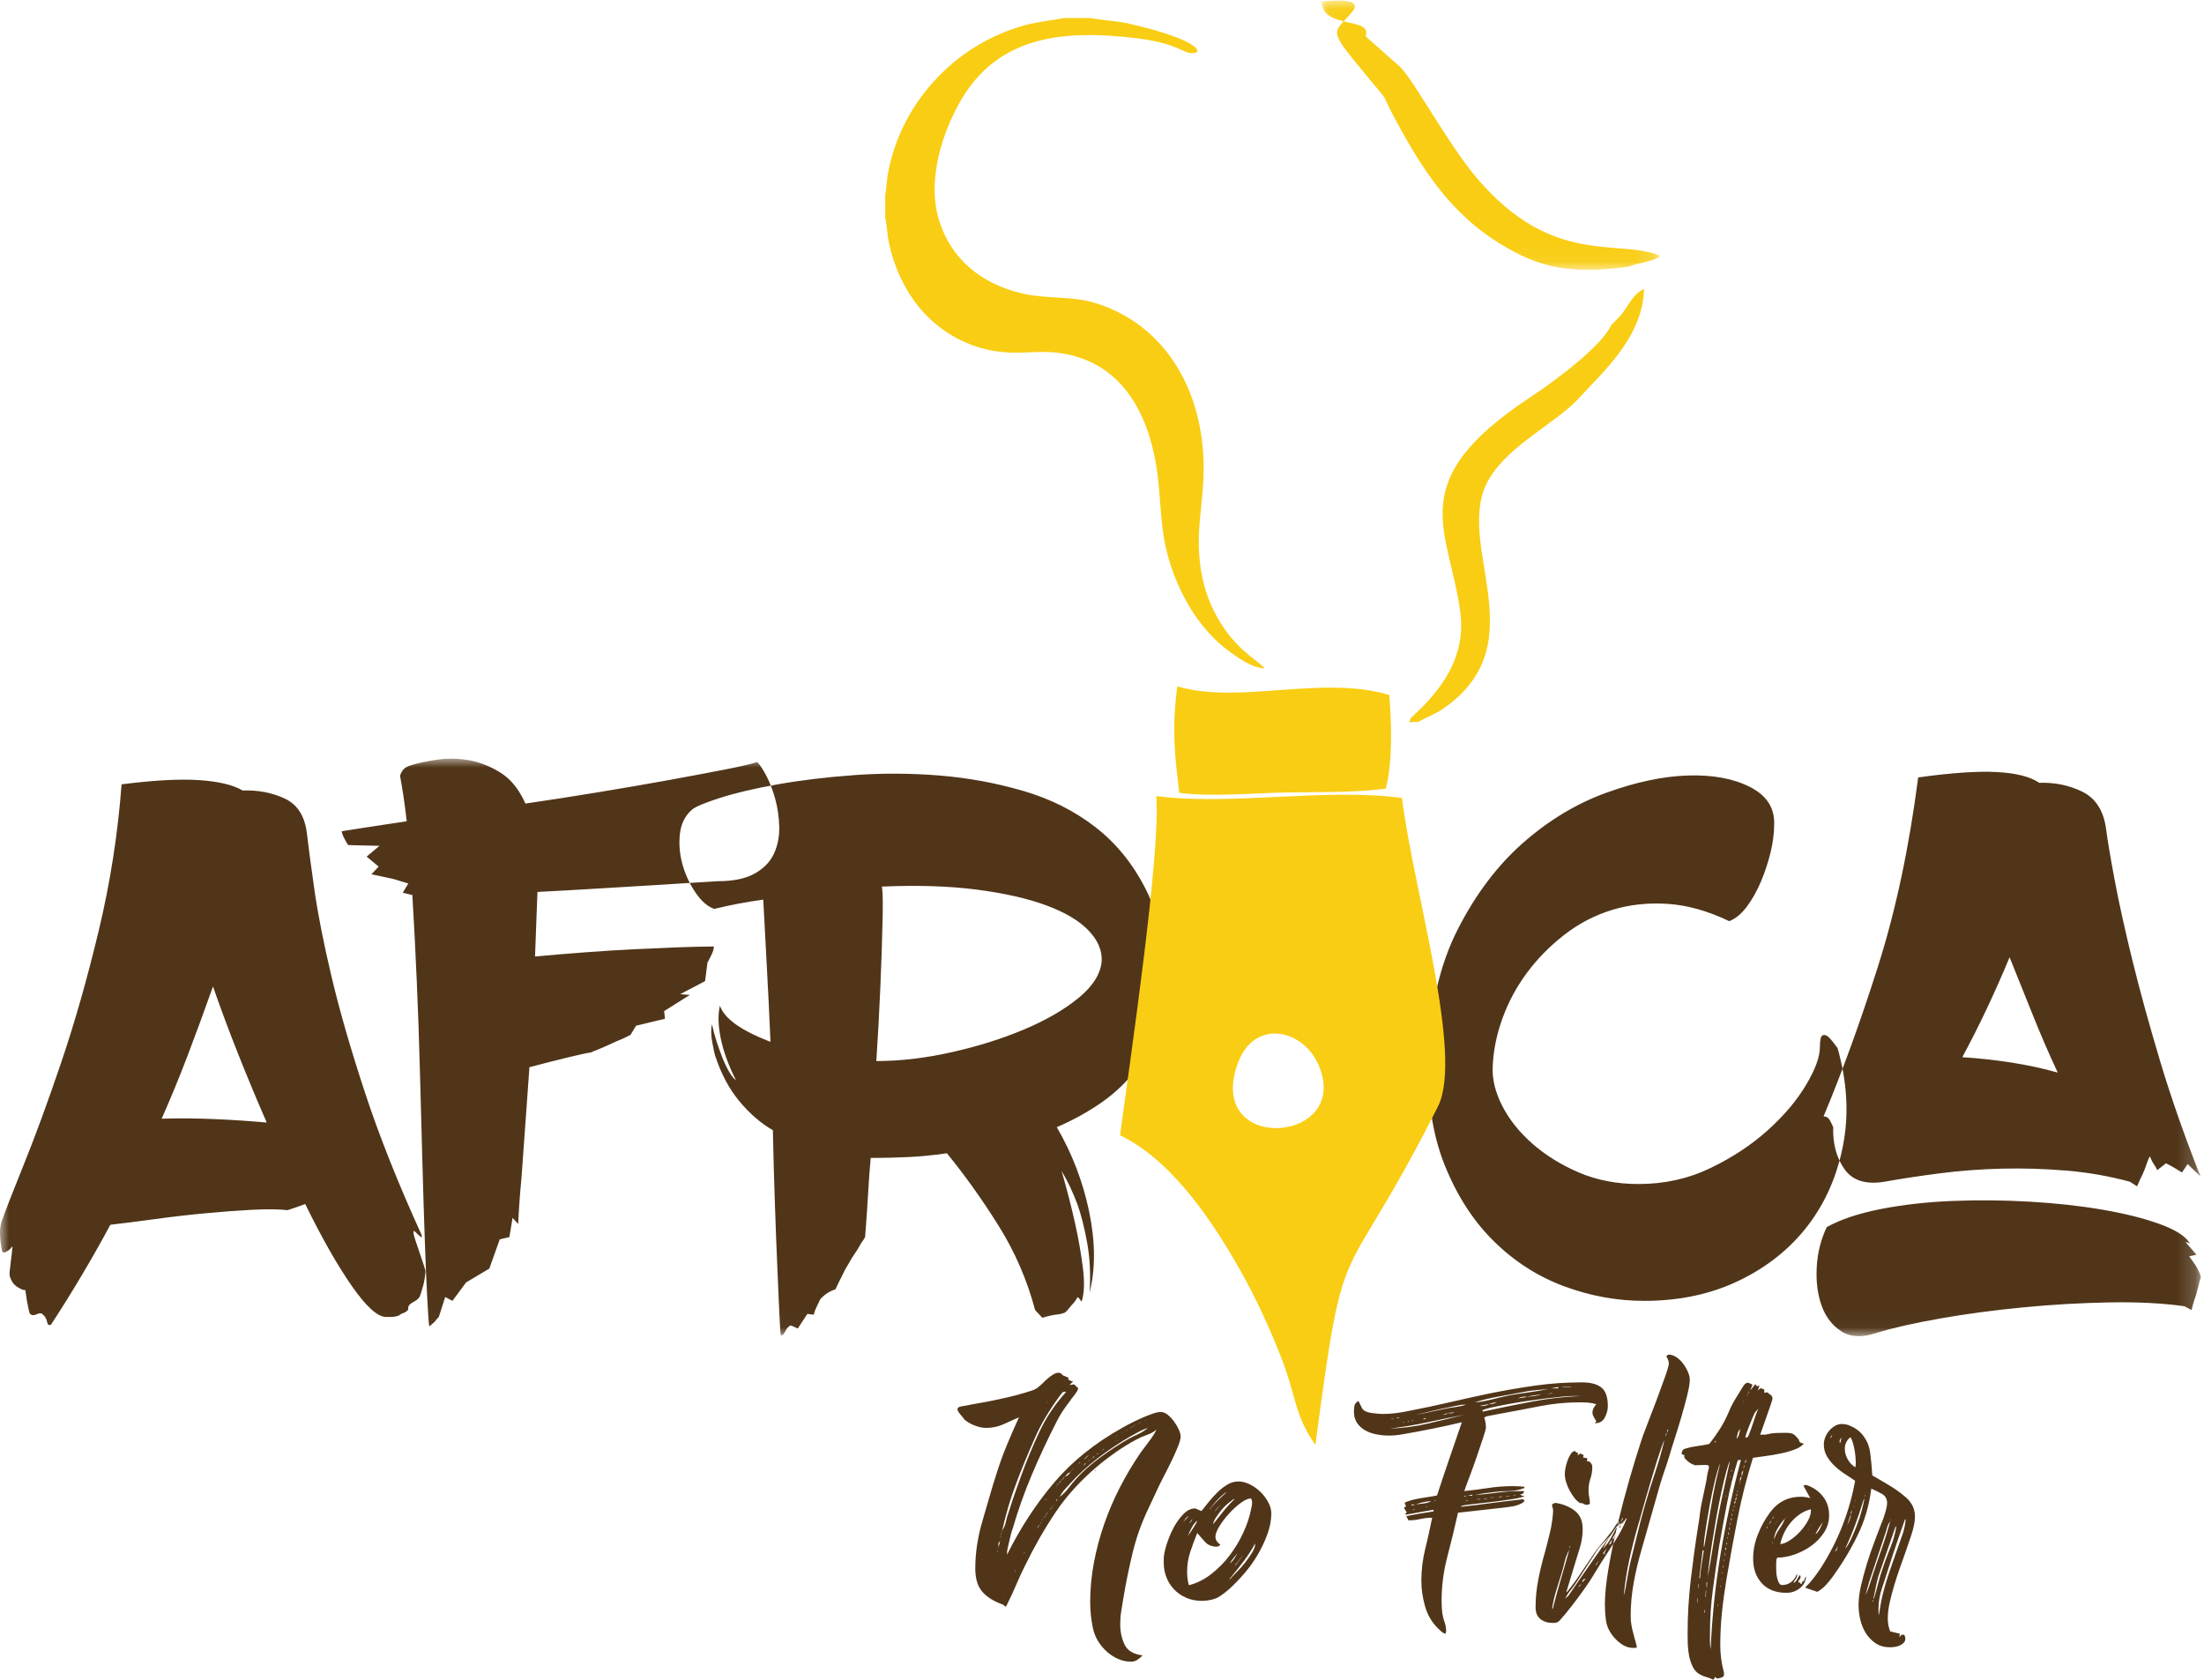 <?xml version="1.0" encoding="UTF-8"?>
<svg xmlns="http://www.w3.org/2000/svg" xmlns:xlink="http://www.w3.org/1999/xlink" width="122px" height="93px" viewBox="0 0 122 93" version="1.1">
  <title>1B7C2A58-33CF-4E87-842F-7C36B1F7CA3C</title>
  <defs>
    <polygon id="path-1" points="0 0.004 121.82 0.004 121.82 31.977 0 31.977"></polygon>
    <polygon id="path-3" points="0.042 0.029 18.853 0.029 18.853 14.939 0.042 14.939"></polygon>
  </defs>
  <g id="ANF-V4" stroke="none" stroke-width="1" fill="none" fill-rule="evenodd">
    <g id="ANF_Styleguide" transform="translate(-1135, -2526)">
      <g id="Group-19-Copy-2" transform="translate(1135, 2526)">
        <g id="Group-3" transform="translate(0, 42)">
          <mask id="mask-2" fill="white">
            <use xlink:href="#path-1"></use>
          </mask>
          <g id="Clip-2"></g>
          <path d="M22.888,26.235 C22.888,26.32 22.925,26.469 22.999,26.681 C23.073,26.894 23.147,27.114 23.221,27.341 C23.295,27.568 23.369,27.787 23.443,28.001 C23.517,28.213 23.554,28.348 23.554,28.405 C23.524,28.717 23.48,28.979 23.421,29.192 C23.361,29.405 23.302,29.597 23.243,29.767 C23.184,29.88 23.088,29.973 22.954,30.043 C22.821,30.114 22.725,30.178 22.666,30.235 C22.607,30.32 22.584,30.384 22.599,30.426 C22.614,30.469 22.592,30.519 22.533,30.575 C22.473,30.632 22.4,30.674 22.311,30.703 C22.222,30.731 22.148,30.774 22.089,30.831 C21.941,30.887 21.778,30.915 21.601,30.915 L21.378,30.915 C20.905,30.915 20.269,30.341 19.47,29.192 C18.671,28.043 17.812,26.533 16.895,24.66 C16.747,24.716 16.592,24.773 16.429,24.83 C16.266,24.887 16.096,24.944 15.919,25.001 C15.415,24.944 14.764,24.937 13.965,24.979 C13.166,25.021 12.308,25.085 11.39,25.171 C10.473,25.256 9.548,25.362 8.616,25.49 C7.684,25.618 6.848,25.724 6.108,25.809 C5.605,26.745 5.08,27.674 4.532,28.596 C3.985,29.518 3.415,30.433 2.823,31.341 C2.705,31.398 2.631,31.341 2.601,31.171 C2.571,31.001 2.483,30.859 2.335,30.745 C2.276,30.689 2.172,30.696 2.024,30.767 C1.876,30.838 1.758,30.831 1.669,30.745 C1.639,30.717 1.61,30.625 1.58,30.469 C1.551,30.313 1.521,30.164 1.491,30.022 L1.402,29.426 C1.284,29.426 1.166,29.383 1.047,29.299 C0.811,29.185 0.648,28.987 0.559,28.703 C0.529,28.646 0.522,28.54 0.537,28.384 C0.552,28.227 0.574,28.036 0.603,27.809 C0.633,27.582 0.663,27.313 0.692,27 C0.603,27.114 0.515,27.199 0.426,27.256 C0.248,27.369 0.145,27.369 0.115,27.256 C0.056,26.972 0.019,26.695 0.004,26.426 C-0.01,26.157 0.012,25.908 0.071,25.681 C0.278,25.085 0.7,24.001 1.336,22.426 C1.972,20.851 2.66,18.972 3.4,16.787 C4.14,14.603 4.828,12.184 5.464,9.531 C6.1,6.879 6.523,4.177 6.73,1.425 C8.505,1.198 9.933,1.12 11.014,1.191 C12.094,1.262 12.9,1.454 13.433,1.766 C14.291,1.737 15.068,1.886 15.763,2.212 C16.459,2.539 16.865,3.17 16.984,4.106 C17.073,4.872 17.213,5.929 17.406,7.276 C17.598,8.624 17.916,10.234 18.36,12.106 C18.804,13.979 19.418,16.106 20.203,18.49 C20.986,20.873 22.029,23.497 23.332,26.362 C23.361,26.476 23.354,26.518 23.309,26.49 C23.265,26.462 23.206,26.412 23.132,26.341 C23.058,26.27 22.999,26.213 22.954,26.171 C22.91,26.128 22.888,26.149 22.888,26.235 M8.949,19.936 C9.896,19.908 10.865,19.915 11.857,19.958 C12.848,20 13.817,20.064 14.764,20.149 C14.232,18.929 13.714,17.688 13.211,16.425 C12.708,15.163 12.234,13.893 11.79,12.617 C11.316,13.95 10.851,15.22 10.392,16.425 C9.933,17.631 9.452,18.802 8.949,19.936 M41.913,0.191 C41.558,0.304 40.944,0.446 40.071,0.616 C39.198,0.787 38.177,0.978 37.008,1.191 C35.838,1.404 34.566,1.624 33.19,1.85 C31.814,2.078 30.445,2.29 29.084,2.489 C28.729,1.695 28.263,1.12 27.685,0.766 C27.109,0.411 26.524,0.184 25.932,0.085 C25.34,-0.015 24.756,-0.022 24.179,0.063 C23.601,0.148 23.135,0.247 22.78,0.361 C22.544,0.418 22.373,0.524 22.27,0.68 C22.166,0.837 22.129,0.957 22.159,1.042 C22.218,1.354 22.277,1.709 22.337,2.106 C22.395,2.503 22.455,2.957 22.514,3.468 C21.567,3.61 20.776,3.73 20.139,3.829 C19.502,3.929 19.096,3.992 18.918,4.021 C18.918,4.106 18.977,4.262 19.096,4.489 C19.155,4.602 19.214,4.702 19.273,4.787 L21.005,4.83 L20.295,5.425 L20.96,5.978 L20.561,6.404 L21.759,6.659 L22.603,6.915 L22.292,7.425 L22.825,7.553 C22.913,9.028 22.995,10.61 23.069,12.297 C23.143,13.986 23.202,15.674 23.246,17.362 C23.291,19.05 23.335,20.696 23.38,22.298 C23.424,23.901 23.468,25.341 23.513,26.617 C23.557,27.894 23.601,28.958 23.646,29.809 C23.69,30.66 23.727,31.199 23.757,31.426 C23.787,31.426 23.89,31.341 24.068,31.171 C24.127,31.086 24.2,31.001 24.289,30.915 L24.645,29.809 L25.044,30.022 L25.799,29.001 L27.086,28.235 L27.663,26.617 L28.196,26.49 L28.373,25.426 L28.684,25.766 C28.714,25.029 28.773,24.192 28.862,23.256 C28.921,22.461 28.988,21.547 29.061,20.511 C29.135,19.475 29.217,18.333 29.306,17.085 C30.164,16.858 30.919,16.667 31.57,16.511 C32.221,16.354 32.59,16.277 32.68,16.277 C32.827,16.22 33.034,16.135 33.301,16.022 C33.567,15.908 33.819,15.794 34.056,15.681 C34.351,15.567 34.632,15.44 34.899,15.298 L35.21,14.787 L36.808,14.404 L36.763,13.979 L38.184,13.085 L37.651,13.042 L39.028,12.319 L39.16,11.298 C39.22,11.184 39.279,11.07 39.338,10.957 C39.456,10.731 39.516,10.546 39.516,10.404 C38.983,10.404 38.34,10.418 37.585,10.446 C36.83,10.475 36.016,10.51 35.143,10.553 C34.27,10.596 33.36,10.652 32.413,10.723 C31.466,10.794 30.534,10.872 29.616,10.957 L29.75,7.382 C30.845,7.326 31.977,7.262 33.145,7.191 C34.314,7.12 35.373,7.057 36.319,7 C37.267,6.943 38.058,6.893 38.694,6.851 C39.331,6.808 39.678,6.787 39.738,6.787 C40.596,6.787 41.277,6.645 41.779,6.362 C42.283,6.078 42.638,5.709 42.845,5.255 C43.052,4.801 43.148,4.304 43.133,3.766 C43.119,3.227 43.045,2.716 42.912,2.234 C42.778,1.751 42.615,1.326 42.423,0.957 C42.231,0.588 42.061,0.333 41.913,0.191 M64.444,12.404 C64.444,13.482 64.282,14.44 63.956,15.277 C63.631,16.113 63.201,16.851 62.669,17.49 C62.136,18.128 61.508,18.688 60.783,19.17 C60.058,19.653 59.296,20.064 58.497,20.404 C59.354,21.88 59.953,23.447 60.294,25.107 C60.634,26.766 60.642,28.249 60.316,29.554 C60.376,28.561 60.331,27.653 60.183,26.83 C60.035,26.007 59.858,25.299 59.65,24.703 C59.384,23.993 59.088,23.369 58.762,22.83 C59.059,23.851 59.31,24.83 59.517,25.766 C59.695,26.561 59.835,27.362 59.939,28.171 C60.042,28.979 60.021,29.611 59.872,30.064 C59.843,30.036 59.821,30.008 59.806,29.98 C59.791,29.951 59.769,29.923 59.74,29.894 L59.65,29.809 C59.562,29.98 59.458,30.121 59.34,30.235 C59.251,30.348 59.162,30.455 59.073,30.554 C58.985,30.653 58.91,30.703 58.852,30.703 C58.792,30.731 58.703,30.753 58.585,30.767 C58.466,30.781 58.334,30.802 58.185,30.831 C58.037,30.859 57.875,30.902 57.697,30.958 L57.298,30.533 C56.854,28.859 56.173,27.291 55.256,25.83 C54.338,24.369 53.391,23.043 52.414,21.851 C51.615,21.965 50.876,22.036 50.195,22.064 C49.514,22.093 48.937,22.107 48.464,22.107 L48.197,22.107 C48.138,22.759 48.094,23.355 48.065,23.894 C48.035,24.433 48.005,24.901 47.976,25.299 C47.946,25.752 47.916,26.149 47.887,26.49 C47.828,26.603 47.753,26.717 47.665,26.83 C47.605,26.944 47.532,27.071 47.443,27.214 C47.354,27.355 47.251,27.511 47.132,27.681 C47.073,27.795 46.991,27.937 46.888,28.107 C46.785,28.277 46.688,28.461 46.599,28.66 C46.481,28.887 46.363,29.128 46.244,29.383 C46.155,29.412 46.052,29.454 45.934,29.511 C45.726,29.625 45.549,29.767 45.401,29.937 C45.372,29.993 45.342,30.057 45.312,30.128 C45.282,30.199 45.238,30.292 45.179,30.405 C45.12,30.519 45.075,30.646 45.046,30.788 L44.691,30.745 L44.158,31.554 L43.98,31.469 C43.862,31.412 43.788,31.384 43.758,31.384 C43.64,31.441 43.544,31.547 43.47,31.703 C43.396,31.859 43.314,31.937 43.225,31.937 C43.196,31.767 43.167,31.341 43.137,30.66 C43.107,29.98 43.07,29.128 43.026,28.107 C42.981,27.086 42.937,25.93 42.893,24.639 C42.848,23.348 42.812,21.993 42.782,20.575 C42.101,20.178 41.48,19.639 40.918,18.958 C40.355,18.277 39.911,17.44 39.586,16.447 C39.556,16.362 39.504,16.12 39.43,15.724 C39.356,15.326 39.349,14.986 39.408,14.702 C39.467,14.986 39.549,15.291 39.652,15.617 C39.756,15.943 39.867,16.255 39.985,16.553 C40.103,16.851 40.229,17.114 40.363,17.34 C40.495,17.568 40.621,17.723 40.74,17.809 C40.326,16.986 40.044,16.213 39.896,15.489 C39.748,14.766 39.733,14.163 39.852,13.681 C40.089,14.39 41.021,15.057 42.649,15.681 C42.589,14.262 42.523,12.887 42.449,11.553 C42.375,10.22 42.308,8.971 42.249,7.808 C41.391,7.922 40.488,8.092 39.541,8.319 C39.186,8.206 38.846,7.915 38.52,7.446 C38.195,6.979 37.951,6.46 37.788,5.893 C37.625,5.326 37.573,4.758 37.633,4.191 C37.691,3.623 37.914,3.17 38.298,2.829 C38.505,2.659 39.031,2.439 39.874,2.17 C40.718,1.9 41.775,1.652 43.048,1.425 C44.321,1.198 45.734,1.028 47.287,0.914 C48.841,0.801 50.409,0.808 51.993,0.935 C53.576,1.063 55.123,1.347 56.632,1.786 C58.141,2.226 59.473,2.893 60.627,3.787 C61.781,4.68 62.713,5.829 63.424,7.234 C64.134,8.638 64.475,10.362 64.444,12.404 M60.982,11.213 C61.012,10.617 60.768,10.05 60.25,9.511 C59.732,8.971 58.955,8.511 57.919,8.127 C56.883,7.744 55.604,7.454 54.079,7.255 C52.555,7.057 50.802,7 48.819,7.085 C48.848,7.312 48.863,7.546 48.863,7.787 L48.863,8.574 C48.834,9.936 48.79,11.305 48.73,12.681 C48.671,14.057 48.597,15.412 48.508,16.745 C49.84,16.745 51.231,16.582 52.681,16.255 C54.131,15.929 55.462,15.511 56.676,15 C57.89,14.49 58.896,13.908 59.695,13.256 C60.494,12.602 60.923,11.922 60.982,11.213 M101.715,16.022 C102.247,17.893 102.351,19.681 102.025,21.383 C101.7,23.086 101.048,24.575 100.072,25.852 C99.095,27.128 97.83,28.142 96.276,28.894 C94.723,29.646 92.969,30.022 91.016,30.022 C89.507,30.022 88.027,29.752 86.577,29.213 C85.127,28.675 83.832,27.844 82.693,26.724 C81.553,25.603 80.644,24.192 79.963,22.49 C79.282,20.787 78.986,18.773 79.075,16.447 C79.164,13.723 79.703,11.39 80.695,9.447 C81.687,7.503 82.893,5.907 84.313,4.659 C85.734,3.411 87.265,2.489 88.908,1.893 C90.55,1.297 92.059,0.978 93.436,0.935 C94.812,0.893 95.958,1.106 96.875,1.574 C97.793,2.042 98.237,2.73 98.207,3.638 C98.207,4.12 98.141,4.638 98.008,5.191 C97.874,5.744 97.697,6.283 97.475,6.808 C97.253,7.333 96.994,7.794 96.698,8.191 C96.402,8.589 96.077,8.858 95.721,9 C94.538,8.432 93.398,8.113 92.303,8.042 C91.208,7.972 90.18,8.085 89.218,8.383 C88.256,8.681 87.376,9.142 86.577,9.766 C85.778,10.39 85.09,11.092 84.513,11.872 C83.936,12.652 83.484,13.497 83.159,14.404 C82.833,15.312 82.656,16.206 82.626,17.085 C82.596,17.766 82.774,18.483 83.159,19.234 C83.544,19.986 84.099,20.681 84.824,21.319 C85.549,21.958 86.407,22.49 87.398,22.915 C88.39,23.341 89.492,23.553 90.705,23.553 C92.126,23.553 93.443,23.263 94.656,22.681 C95.869,22.1 96.927,21.404 97.83,20.596 C98.733,19.787 99.443,18.951 99.961,18.085 C100.479,17.22 100.738,16.518 100.738,15.979 C100.738,15.582 100.79,15.362 100.893,15.319 C100.997,15.277 101.108,15.312 101.226,15.425 C101.345,15.539 101.507,15.737 101.715,16.022 M101.474,20.404 C101.444,21.313 101.651,22.085 102.095,22.724 C102.539,23.362 103.279,23.596 104.314,23.426 C105.261,23.256 106.29,23.1 107.4,22.958 C108.509,22.816 109.649,22.731 110.818,22.702 C111.987,22.674 113.17,22.71 114.369,22.809 C115.568,22.908 116.744,23.114 117.898,23.426 L118.298,23.681 C118.386,23.455 118.49,23.227 118.609,23 C118.697,22.802 118.771,22.61 118.83,22.426 C118.89,22.242 118.949,22.107 119.008,22.021 C119.097,22.248 119.185,22.419 119.274,22.532 C119.334,22.617 119.378,22.702 119.408,22.788 L119.896,22.405 L120.295,22.617 L120.784,22.915 L121.095,22.447 L121.449,22.788 C121.686,23.015 121.805,23.128 121.805,23.128 C120.917,20.887 120.17,18.752 119.563,16.723 C118.956,14.695 118.446,12.837 118.031,11.149 C117.617,9.461 117.292,7.985 117.055,6.723 C116.818,5.461 116.655,4.489 116.567,3.808 C116.418,2.843 115.982,2.184 115.257,1.829 C114.532,1.474 113.74,1.312 112.882,1.34 C112.379,0.999 111.595,0.801 110.529,0.744 C109.464,0.687 108.014,0.787 106.179,1.042 C105.676,4.928 104.936,8.411 103.959,11.489 C102.982,14.567 101.976,17.34 100.941,19.809 C101.089,19.809 101.2,19.873 101.274,20 C101.348,20.128 101.414,20.263 101.474,20.404 M108.621,16.532 C109.094,15.653 109.546,14.759 109.974,13.851 C110.403,12.944 110.825,11.993 111.239,11 C111.654,12.021 112.076,13.071 112.505,14.149 C112.933,15.227 113.4,16.305 113.903,17.383 C113.104,17.156 112.253,16.971 111.351,16.83 C110.448,16.688 109.538,16.589 108.621,16.532 M121.539,28.065 L121.183,27.554 L121.583,27.469 L120.961,26.745 C120.991,26.774 121.035,26.788 121.095,26.788 C121.124,26.816 121.153,26.83 121.183,26.83 C121.213,26.83 121.213,26.816 121.183,26.788 C120.946,26.419 120.399,26.078 119.541,25.766 C118.683,25.454 117.639,25.192 116.411,24.979 C115.183,24.766 113.844,24.618 112.394,24.532 C110.944,24.447 109.508,24.433 108.088,24.49 C106.667,24.547 105.343,24.696 104.115,24.937 C102.887,25.178 101.888,25.511 101.119,25.937 C100.793,26.617 100.608,27.355 100.564,28.149 C100.519,28.944 100.608,29.653 100.83,30.277 C101.052,30.902 101.414,31.377 101.917,31.703 C102.42,32.029 103.057,32.065 103.826,31.809 C104.743,31.526 105.928,31.256 107.378,31.001 C108.828,30.745 110.359,30.54 111.972,30.384 C113.585,30.228 115.183,30.135 116.766,30.107 C118.349,30.079 119.733,30.15 120.917,30.32 L121.316,30.533 C121.376,30.249 121.449,29.993 121.539,29.767 C121.597,29.568 121.649,29.376 121.694,29.192 C121.738,29.008 121.775,28.873 121.805,28.788 C121.834,28.731 121.82,28.632 121.76,28.49 C121.701,28.348 121.627,28.206 121.539,28.065" id="Fill-1" fill="#503519" mask="url(#mask-2)"></path>
        </g>
        <path d="M64.251,78.172 C64.135,78.172 63.98,78.206 63.787,78.274 C63.593,78.341 63.394,78.421 63.188,78.513 C62.982,78.606 62.781,78.7 62.589,78.798 C62.395,78.897 62.247,78.977 62.144,79.038 C60.623,79.885 59.363,80.895 58.365,82.067 C57.366,83.239 56.492,84.574 55.745,86.072 L55.745,86.09 L55.726,86.072 L55.745,86.072 L55.745,85.942 C55.745,85.893 55.758,85.81 55.784,85.694 C55.809,85.578 55.839,85.448 55.871,85.308 C55.903,85.166 55.935,85.034 55.967,84.911 C55.999,84.789 56.029,84.697 56.054,84.635 C56.351,83.617 56.705,82.619 57.118,81.643 C57.53,80.668 57.981,79.701 58.471,78.743 C58.574,78.535 58.684,78.341 58.799,78.164 C58.915,77.985 59.044,77.804 59.186,77.621 C59.251,77.522 59.318,77.43 59.389,77.344 C59.46,77.258 59.528,77.166 59.592,77.068 C59.617,77.044 59.634,77.013 59.64,76.976 C59.647,76.939 59.663,76.902 59.689,76.865 L59.457,76.644 L59.205,76.681 L59.399,76.478 L59.283,76.46 L59.128,76.369 L59.147,76.276 L58.838,76.148 C58.812,76.123 58.78,76.092 58.742,76.055 C58.703,76.018 58.657,76 58.606,76 C58.516,76 58.422,76.028 58.326,76.083 C58.229,76.138 58.132,76.206 58.036,76.286 C57.939,76.365 57.849,76.448 57.765,76.534 C57.681,76.62 57.607,76.688 57.543,76.736 C57.427,76.847 57.298,76.927 57.156,76.976 C56.86,77.074 56.56,77.163 56.257,77.243 C55.954,77.322 55.655,77.393 55.358,77.455 C55.088,77.516 54.817,77.571 54.546,77.621 C54.276,77.67 54.005,77.718 53.734,77.767 C53.632,77.792 53.535,77.811 53.445,77.823 C53.354,77.835 53.258,77.853 53.154,77.878 C53.052,77.902 53,77.951 53,78.026 C53,78.086 53.052,78.179 53.154,78.302 C53.258,78.424 53.329,78.51 53.367,78.559 L53.348,78.559 C53.49,78.694 53.679,78.811 53.918,78.909 C54.156,79.007 54.379,79.056 54.585,79.056 C54.92,79.056 55.233,78.992 55.523,78.863 C55.812,78.734 56.106,78.603 56.403,78.468 C56.17,78.983 55.948,79.495 55.735,80.005 C55.523,80.514 55.333,81.039 55.165,81.579 C55.023,82.009 54.891,82.441 54.769,82.877 C54.646,83.313 54.521,83.745 54.392,84.175 C54.263,84.604 54.163,85.043 54.092,85.492 C54.021,85.939 53.986,86.391 53.986,86.845 C53.986,87.397 54.114,87.823 54.372,88.124 C54.63,88.425 55.023,88.667 55.552,88.852 L55.532,88.852 C55.597,88.901 55.642,88.937 55.668,88.962 L55.745,88.833 C55.925,88.477 56.093,88.115 56.248,87.747 C56.403,87.379 56.57,87.017 56.75,86.661 C57.266,85.605 57.826,84.626 58.432,83.724 C59.038,82.822 59.804,81.978 60.733,81.192 C61.067,80.91 61.416,80.643 61.777,80.391 C62.137,80.14 62.511,79.91 62.898,79.701 C63.078,79.603 63.275,79.517 63.488,79.443 C63.7,79.37 63.877,79.271 64.019,79.149 C63.916,79.357 63.777,79.575 63.603,79.802 C63.43,80.029 63.271,80.241 63.13,80.437 C62.717,81.039 62.34,81.671 61.999,82.334 C61.657,82.996 61.364,83.681 61.119,84.386 C60.874,85.093 60.684,85.807 60.549,86.532 C60.414,87.256 60.346,87.98 60.346,88.704 C60.346,89.171 60.394,89.64 60.491,90.113 C60.588,90.585 60.816,91 61.177,91.356 C61.358,91.54 61.573,91.693 61.825,91.816 C62.076,91.938 62.337,92 62.608,92 C62.737,92 62.856,91.964 62.965,91.889 C63.075,91.816 63.168,91.736 63.246,91.65 C62.743,91.589 62.411,91.389 62.25,91.052 C62.089,90.714 62.008,90.337 62.008,89.919 C62.008,89.674 62.027,89.435 62.066,89.202 C62.105,88.968 62.144,88.729 62.182,88.483 C62.324,87.636 62.495,86.799 62.695,85.97 C62.894,85.142 63.181,84.334 63.555,83.549 L64.193,82.186 C64.257,82.051 64.354,81.861 64.483,81.616 C64.612,81.37 64.74,81.112 64.87,80.843 C64.998,80.572 65.111,80.318 65.208,80.078 C65.304,79.839 65.353,79.658 65.353,79.535 C65.353,79.424 65.318,79.293 65.247,79.139 C65.175,78.986 65.089,78.839 64.985,78.697 C64.883,78.556 64.767,78.434 64.638,78.329 C64.509,78.225 64.38,78.172 64.251,78.172 L64.251,78.172 Z M57.949,77.639 L58.007,77.602 L57.93,77.676 C57.942,77.663 57.949,77.651 57.949,77.639 L57.949,77.639 Z M55.204,85.961 L55.204,85.869 L55.223,85.832 C55.223,85.893 55.217,85.937 55.204,85.961 L55.204,85.961 Z M55.358,85.316 L55.281,85.63 L55.281,85.648 L55.262,85.74 L55.242,85.758 L55.262,85.721 C55.262,85.672 55.268,85.642 55.281,85.63 C55.268,85.605 55.262,85.568 55.262,85.519 C55.262,85.446 55.294,85.378 55.358,85.316 L55.358,85.316 Z M55.397,85.022 L55.397,85.095 C55.397,85.108 55.394,85.114 55.388,85.114 C55.381,85.114 55.377,85.12 55.377,85.132 C55.377,85.071 55.384,85.034 55.397,85.022 L55.397,85.022 Z M55.629,88.262 L55.629,88.281 L55.59,88.336 L55.629,88.262 Z M55.474,84.746 L55.474,84.764 L55.435,84.856 C55.435,84.881 55.432,84.899 55.426,84.911 C55.42,84.924 55.416,84.942 55.416,84.967 L55.397,84.985 L55.397,84.967 L55.435,84.856 C55.435,84.832 55.439,84.816 55.445,84.81 C55.451,84.804 55.455,84.789 55.455,84.764 L55.474,84.746 C55.668,83.862 55.922,82.999 56.238,82.159 C56.554,81.318 56.898,80.48 57.272,79.645 C57.452,79.229 57.659,78.826 57.891,78.44 C58.123,78.053 58.374,77.676 58.645,77.307 C58.671,77.271 58.709,77.218 58.761,77.151 C58.812,77.083 58.871,77.049 58.935,77.049 C58.948,77.049 58.96,77.053 58.973,77.059 C58.986,77.065 58.999,77.068 59.012,77.068 C58.406,77.731 57.913,78.468 57.533,79.277 C57.153,80.087 56.815,80.904 56.518,81.726 C56.403,82.045 56.286,82.37 56.17,82.702 C56.054,83.033 55.945,83.365 55.842,83.696 C55.777,83.868 55.726,84.046 55.687,84.23 C55.649,84.414 55.578,84.586 55.474,84.746 L55.474,84.746 Z M56.015,87.434 L56.015,87.452 L55.996,87.452 C55.983,87.464 55.964,87.471 55.938,87.471 L55.996,87.452 L56.015,87.434 Z M56.189,86.937 L56.189,87.01 L56.17,87.029 C56.17,86.98 56.177,86.949 56.189,86.937 L56.189,86.937 Z M56.711,85.906 L56.711,85.998 L56.692,85.998 C56.679,86.01 56.66,86.016 56.634,86.016 L56.692,85.998 C56.692,85.961 56.698,85.93 56.711,85.906 L56.711,85.906 Z M63.362,78.67 L63.42,78.614 L63.439,78.614 L63.362,78.67 Z M62.936,78.854 L63.014,78.817 C63.04,78.805 63.065,78.79 63.091,78.771 C63.117,78.753 63.142,78.743 63.168,78.743 L63.014,78.817 C62.988,78.842 62.962,78.854 62.936,78.854 L62.936,78.854 Z M62.839,78.891 L62.859,78.891 C62.795,78.928 62.737,78.964 62.685,79.001 C62.633,79.038 62.575,79.069 62.511,79.094 C62.575,79.056 62.633,79.023 62.685,78.992 C62.737,78.961 62.788,78.928 62.839,78.891 L62.839,78.891 Z M62.337,79.185 L62.357,79.167 L62.415,79.149 L62.357,79.185 L62.337,79.185 Z M62.163,79.296 L62.085,79.333 C62.112,79.308 62.137,79.296 62.163,79.296 L62.163,79.296 Z M61.796,79.756 C61.809,79.744 61.834,79.738 61.873,79.738 C61.86,79.75 61.834,79.756 61.796,79.756 L61.796,79.756 Z M61.757,79.535 L61.815,79.48 C61.828,79.48 61.841,79.474 61.854,79.461 L61.757,79.535 Z M61.061,80.29 L61.08,80.216 L61.119,80.216 L61.061,80.29 Z M60.945,80.345 L60.965,80.308 L61.023,80.29 C61.009,80.302 60.997,80.308 60.984,80.308 L60.945,80.345 Z M60.694,80.529 L60.713,80.492 L60.791,80.474 L60.829,80.419 L60.791,80.492 C60.752,80.492 60.72,80.505 60.694,80.529 L60.694,80.529 Z M60.597,80.603 L60.5,80.732 L60.462,80.732 C60.488,80.707 60.507,80.686 60.52,80.668 C60.533,80.649 60.558,80.627 60.597,80.603 L60.597,80.603 Z M60.269,80.861 L60.23,80.897 L60.269,80.843 L60.327,80.843 C60.313,80.855 60.294,80.861 60.269,80.861 L60.269,80.861 Z M60.172,80.622 L60.288,80.548 C60.262,80.572 60.223,80.609 60.172,80.658 C60.12,80.707 60.082,80.744 60.056,80.769 L59.998,80.787 C60.024,80.762 60.053,80.738 60.085,80.713 C60.117,80.689 60.146,80.658 60.172,80.622 L60.172,80.622 Z M59.979,81.155 L59.998,81.1 L60.075,81.008 L60.095,81.008 L60.095,81.027 L59.979,81.155 Z M59.959,81.174 L59.843,81.247 C59.869,81.223 59.908,81.198 59.959,81.174 L59.959,81.174 Z M59.689,81.063 L59.766,80.971 L59.824,80.953 L59.689,81.063 Z M59.341,81.376 L59.36,81.339 L59.438,81.284 L59.341,81.376 Z M58.626,82.131 L58.645,82.076 C58.684,82.039 58.703,82.014 58.703,82.002 L58.761,81.965 L58.78,81.91 L58.838,81.892 C58.838,81.879 58.851,81.849 58.877,81.8 L58.935,81.763 L58.954,81.744 C59.006,81.695 59.047,81.65 59.08,81.606 C59.112,81.564 59.166,81.536 59.244,81.523 L59.244,81.505 L59.302,81.413 L59.302,81.432 L59.244,81.523 C59.218,81.56 59.176,81.606 59.119,81.661 C59.061,81.717 59.006,81.744 58.954,81.744 C58.954,81.757 58.948,81.763 58.935,81.763 C58.896,81.8 58.877,81.83 58.877,81.855 L58.838,81.892 L58.761,81.965 C58.722,82.002 58.703,82.033 58.703,82.058 C58.664,82.07 58.638,82.095 58.626,82.131 L58.626,82.131 Z M58.432,82.315 L58.509,82.242 L58.568,82.149 L58.606,82.149 L58.509,82.242 C58.497,82.279 58.471,82.303 58.432,82.315 L58.432,82.315 Z M57.91,82.978 L57.949,82.978 C57.923,82.991 57.91,83.003 57.91,83.015 C57.91,83.027 57.903,83.04 57.891,83.052 L57.833,83.07 C57.884,83.046 57.91,83.015 57.91,82.978 L57.91,82.978 Z M57.639,84.267 L57.639,84.304 L57.581,84.378 L57.543,84.451 L57.485,84.488 L57.485,84.58 L57.427,84.617 L57.408,84.654 C57.408,84.629 57.427,84.604 57.465,84.58 L57.465,84.488 L57.523,84.451 L57.581,84.378 L57.639,84.267 Z M57.736,84.138 L57.659,84.193 C57.659,84.181 57.666,84.169 57.678,84.157 L57.736,84.138 Z M57.872,83.954 L57.833,83.972 C57.82,83.997 57.807,84.015 57.794,84.028 C57.781,84.04 57.768,84.058 57.755,84.083 L57.814,83.972 L57.872,83.936 L57.949,83.77 L58.007,83.752 C57.981,83.764 57.955,83.794 57.93,83.843 C57.903,83.892 57.884,83.929 57.872,83.954 L57.872,83.954 Z M58.335,83.273 L58.2,83.512 L58.103,83.586 L58.123,83.549 L58.181,83.512 L58.335,83.273 Z M58.548,82.996 L58.432,83.144 L58.49,83.015 L58.548,82.996 Z M62.936,79.461 C62.924,79.474 62.91,79.48 62.898,79.48 L62.917,79.461 L62.936,79.461 C62.949,79.461 62.956,79.458 62.956,79.452 C62.956,79.446 62.962,79.443 62.975,79.443 C62.962,79.455 62.949,79.461 62.936,79.461 L62.936,79.461 Z M63.555,79.038 L63.535,79.056 C63.356,79.118 63.191,79.188 63.043,79.268 C62.894,79.348 62.743,79.431 62.589,79.517 C61.97,79.873 61.37,80.271 60.791,80.713 C60.211,81.155 59.682,81.64 59.205,82.168 C59.102,82.279 59.003,82.389 58.906,82.499 C58.809,82.61 58.728,82.733 58.664,82.868 C58.638,82.892 58.626,82.905 58.626,82.905 C58.638,82.905 58.645,82.902 58.645,82.895 C58.645,82.889 58.651,82.886 58.664,82.886 L58.664,82.868 C58.844,82.733 59.003,82.576 59.138,82.398 C59.273,82.22 59.411,82.051 59.553,81.892 C59.927,81.474 60.378,81.073 60.907,80.686 C61.435,80.299 61.944,79.965 62.434,79.682 C62.614,79.585 62.804,79.489 63.004,79.397 C63.204,79.305 63.381,79.191 63.535,79.056 L63.555,79.056 L63.555,79.038 Z M60.674,81.376 L60.674,81.395 L60.616,81.45 L60.616,81.432 L60.655,81.376 L60.674,81.376 Z M66.157,83.512 L66.505,83.659 C66.621,83.512 66.753,83.347 66.902,83.162 C67.05,82.978 67.211,82.8 67.384,82.628 C67.559,82.456 67.742,82.312 67.936,82.196 C68.129,82.079 68.336,82.021 68.554,82.021 C68.76,82.021 68.973,82.076 69.192,82.186 C69.412,82.297 69.608,82.438 69.782,82.61 C69.956,82.782 70.098,82.972 70.207,83.181 C70.317,83.389 70.372,83.592 70.372,83.788 C70.372,84.157 70.301,84.537 70.159,84.93 C70.017,85.323 69.836,85.706 69.618,86.08 C69.398,86.455 69.148,86.805 68.864,87.13 C68.58,87.455 68.303,87.741 68.033,87.986 C67.865,88.134 67.698,88.262 67.53,88.373 C67.362,88.483 67.162,88.557 66.93,88.594 C66.866,88.606 66.798,88.615 66.727,88.621 C66.657,88.628 66.589,88.631 66.525,88.631 C66.215,88.631 65.932,88.576 65.674,88.465 C65.416,88.355 65.194,88.204 65.007,88.014 C64.82,87.823 64.675,87.599 64.572,87.342 C64.469,87.084 64.418,86.814 64.418,86.532 L64.418,86.311 C64.418,86.127 64.465,85.875 64.562,85.556 C64.659,85.237 64.784,84.927 64.939,84.626 C65.094,84.326 65.277,84.064 65.491,83.843 C65.703,83.622 65.925,83.512 66.157,83.512 L66.157,83.512 Z M65.809,87.766 C66.248,87.655 66.66,87.449 67.046,87.148 C67.433,86.848 67.775,86.501 68.071,86.108 C68.367,85.716 68.619,85.295 68.825,84.847 C69.031,84.399 69.173,83.972 69.25,83.568 C69.263,83.506 69.276,83.445 69.289,83.383 C69.302,83.322 69.308,83.261 69.308,83.199 C69.308,83.113 69.289,83.033 69.25,82.96 C69.096,82.96 68.906,83.043 68.68,83.209 C68.455,83.374 68.239,83.57 68.033,83.798 C67.826,84.025 67.649,84.258 67.501,84.497 C67.353,84.737 67.279,84.93 67.279,85.077 C67.279,85.249 67.368,85.396 67.549,85.519 C67.497,85.593 67.433,85.63 67.356,85.63 C67.085,85.63 66.872,85.547 66.718,85.381 C66.563,85.215 66.415,85.046 66.273,84.874 C66.132,85.218 66.003,85.565 65.887,85.915 C65.771,86.264 65.713,86.624 65.713,86.992 C65.713,87.127 65.719,87.256 65.732,87.379 C65.745,87.501 65.771,87.63 65.809,87.766 L65.809,87.766 Z M69.482,85.446 C69.302,85.777 69.099,86.093 68.873,86.394 C68.648,86.695 68.413,86.992 68.168,87.287 C68.142,87.311 68.119,87.339 68.1,87.369 C68.081,87.4 68.064,87.434 68.052,87.471 C68.142,87.36 68.271,87.222 68.438,87.056 C68.606,86.89 68.767,86.71 68.922,86.513 C69.076,86.317 69.208,86.127 69.318,85.942 C69.428,85.758 69.482,85.593 69.482,85.446 L69.482,85.446 Z M67.143,84.396 C67.337,84.15 67.527,83.911 67.714,83.678 C67.9,83.445 68.103,83.224 68.323,83.015 L68.323,82.996 L68.303,82.996 C68.29,82.996 68.284,82.999 68.284,83.006 C68.284,83.012 68.277,83.015 68.264,83.015 C68.161,83.089 68.048,83.178 67.926,83.282 C67.804,83.386 67.691,83.503 67.588,83.632 C67.485,83.761 67.391,83.89 67.307,84.019 C67.224,84.147 67.169,84.273 67.143,84.396 L67.143,84.396 Z M66.254,84.212 L66.273,84.175 C66.144,84.298 66.041,84.433 65.964,84.58 C65.887,84.727 65.816,84.881 65.751,85.04 C65.777,85.004 65.816,84.948 65.867,84.874 C65.919,84.801 65.973,84.718 66.031,84.626 C66.09,84.534 66.141,84.451 66.186,84.378 C66.231,84.304 66.254,84.248 66.254,84.212 L66.254,84.212 Z M67.008,83.531 C67.021,83.494 67.065,83.432 67.143,83.347 C67.22,83.261 67.307,83.172 67.404,83.079 C67.501,82.988 67.594,82.898 67.684,82.812 C67.775,82.726 67.839,82.665 67.878,82.628 L67.839,82.628 C67.504,82.898 67.208,83.212 66.95,83.568 L67.008,83.531 Z M68.091,86.55 C68.181,86.477 68.258,86.391 68.323,86.293 C68.387,86.194 68.451,86.09 68.516,85.979 C68.464,86.041 68.38,86.142 68.264,86.283 C68.149,86.425 68.091,86.513 68.091,86.55 L68.091,86.55 Z M68.4,86.661 C68.464,86.562 68.535,86.464 68.612,86.366 C68.69,86.268 68.76,86.17 68.825,86.072 L68.38,86.642 L68.38,86.661 L68.4,86.661 Z M65.5,84.267 L65.809,83.936 C65.732,83.972 65.67,84.022 65.626,84.083 C65.58,84.144 65.538,84.206 65.5,84.267 L65.5,84.267 Z M67.259,83.678 C67.31,83.604 67.365,83.536 67.423,83.475 C67.481,83.414 67.536,83.352 67.588,83.291 C67.549,83.328 67.485,83.393 67.395,83.484 C67.304,83.577 67.259,83.641 67.259,83.678 L67.259,83.678 Z M65.829,84.341 C65.919,84.279 65.977,84.193 66.003,84.083 L65.829,84.341 Z M88.362,78.688 C88.323,78.614 88.278,78.538 88.227,78.458 C88.175,78.378 88.149,78.289 88.149,78.191 C88.149,78.117 88.172,78.037 88.217,77.951 C88.262,77.866 88.31,77.798 88.362,77.749 C88.22,77.7 88.072,77.67 87.917,77.657 C87.762,77.645 87.615,77.639 87.473,77.639 C86.699,77.639 85.943,77.712 85.201,77.86 C84.46,78.007 83.716,78.148 82.969,78.283 L82.292,78.412 C82.266,78.424 82.243,78.437 82.224,78.449 C82.205,78.461 82.182,78.468 82.157,78.468 C82.221,78.676 82.253,78.866 82.253,79.038 C82.253,79.099 82.198,79.296 82.089,79.627 C81.979,79.959 81.857,80.321 81.722,80.713 C81.586,81.106 81.451,81.481 81.315,81.837 C81.18,82.193 81.093,82.432 81.054,82.555 C81.505,82.505 81.954,82.448 82.398,82.38 C82.842,82.312 83.291,82.279 83.742,82.279 C83.845,82.279 83.951,82.282 84.061,82.287 C84.171,82.294 84.276,82.303 84.38,82.315 L84.38,82.389 C84.315,82.401 84.264,82.417 84.225,82.435 C84.186,82.453 84.135,82.469 84.07,82.481 C83.864,82.53 83.654,82.555 83.442,82.555 C83.23,82.555 83.02,82.567 82.814,82.591 C82.62,82.616 82.427,82.64 82.234,82.665 C82.041,82.69 81.847,82.726 81.654,82.775 C82.066,82.739 82.479,82.692 82.891,82.638 C83.304,82.583 83.716,82.555 84.128,82.555 L84.36,82.555 C84.36,82.616 84.338,82.662 84.293,82.692 C84.248,82.724 84.193,82.739 84.128,82.739 L84.264,82.812 L84.399,82.812 C84.334,82.874 84.132,82.932 83.79,82.988 C83.448,83.043 83.078,83.095 82.679,83.144 C82.279,83.193 81.902,83.236 81.548,83.273 C81.193,83.31 80.971,83.347 80.881,83.383 L80.881,83.42 C81.447,83.359 82.005,83.291 82.553,83.217 C83.101,83.144 83.658,83.076 84.225,83.015 L84.225,82.978 L84.399,83.07 C84.36,83.144 84.296,83.202 84.206,83.245 C84.116,83.288 84.019,83.325 83.916,83.355 C83.813,83.386 83.706,83.408 83.596,83.42 C83.487,83.432 83.4,83.445 83.336,83.457 L80.707,83.752 C80.526,84.562 80.33,85.372 80.117,86.182 C79.904,86.992 79.798,87.808 79.798,88.631 C79.798,88.741 79.802,88.854 79.807,88.971 C79.814,89.088 79.824,89.202 79.837,89.312 C79.862,89.483 79.904,89.649 79.962,89.809 C80.02,89.969 80.049,90.135 80.049,90.306 C80.049,90.33 80.036,90.379 80.011,90.454 C79.92,90.429 79.843,90.386 79.779,90.324 C79.714,90.263 79.65,90.202 79.585,90.14 C79.25,89.809 79.015,89.404 78.88,88.925 C78.745,88.446 78.677,87.98 78.677,87.526 C78.677,86.924 78.748,86.339 78.889,85.768 C79.031,85.197 79.16,84.617 79.276,84.028 C79.057,84.028 78.838,84.052 78.619,84.101 C78.4,84.15 78.181,84.175 77.961,84.175 L77.845,83.936 C78.104,83.887 78.354,83.84 78.6,83.798 C78.844,83.755 79.095,83.715 79.353,83.678 L79.353,83.586 L77.807,83.862 L77.788,83.825 L77.865,83.733 L77.71,83.475 L77.826,83.401 L77.749,83.199 C77.839,83.15 77.961,83.104 78.116,83.061 C78.271,83.018 78.438,82.981 78.619,82.951 C78.799,82.92 78.973,82.892 79.141,82.868 C79.309,82.843 79.444,82.819 79.546,82.794 C79.766,82.119 79.991,81.444 80.223,80.769 C80.455,80.094 80.688,79.419 80.919,78.743 C79.824,79.001 78.735,79.222 77.652,79.406 C77.523,79.431 77.394,79.45 77.265,79.461 C77.137,79.474 77.008,79.48 76.879,79.48 C76.66,79.48 76.434,79.458 76.202,79.416 C75.97,79.372 75.761,79.299 75.574,79.195 C75.387,79.09 75.236,78.952 75.119,78.78 C75.003,78.608 74.946,78.4 74.946,78.154 C74.946,78.032 74.956,77.921 74.975,77.823 C74.994,77.725 75.068,77.639 75.197,77.565 C75.223,77.614 75.265,77.7 75.323,77.823 C75.38,77.946 75.422,78.019 75.449,78.044 C75.551,78.142 75.725,78.206 75.97,78.237 C76.215,78.268 76.409,78.283 76.55,78.283 C76.795,78.283 77.037,78.268 77.275,78.237 C77.514,78.206 77.749,78.167 77.981,78.117 C78.741,77.97 79.492,77.811 80.233,77.639 C80.974,77.467 81.725,77.301 82.485,77.141 C83.336,76.97 84.177,76.826 85.008,76.709 C85.839,76.592 86.686,76.534 87.55,76.534 C88.04,76.534 88.404,76.629 88.642,76.819 C88.881,77.01 89,77.35 89,77.842 C89,78.05 88.945,78.262 88.835,78.476 C88.726,78.691 88.543,78.798 88.285,78.798 L88.362,78.688 Z M87.531,77.289 L87.047,77.289 C86.919,77.289 86.722,77.301 86.458,77.325 C86.193,77.35 85.891,77.384 85.549,77.427 C85.208,77.47 84.85,77.519 84.476,77.574 C84.102,77.629 83.751,77.688 83.423,77.749 C83.094,77.811 82.807,77.869 82.562,77.924 C82.317,77.979 82.15,78.032 82.06,78.081 L82.079,78.154 C82.982,77.958 83.883,77.774 84.785,77.602 C85.688,77.43 86.603,77.325 87.531,77.289 L87.531,77.289 Z M85.714,76.902 C85.481,76.927 85.25,76.948 85.018,76.967 C84.785,76.985 84.553,77.019 84.322,77.068 C83.871,77.154 83.42,77.237 82.969,77.317 C82.517,77.396 82.073,77.504 81.634,77.639 C81.893,77.626 82.205,77.574 82.572,77.482 C82.939,77.39 83.265,77.314 83.549,77.252 C83.909,77.19 84.27,77.135 84.631,77.086 C84.991,77.037 85.353,76.976 85.714,76.902 L85.714,76.902 Z M81.093,78.32 C80.397,78.455 79.708,78.596 79.025,78.743 C78.341,78.891 77.646,79.007 76.937,79.094 C77.646,79.069 78.341,78.977 79.025,78.817 C79.708,78.658 80.397,78.492 81.093,78.32 L81.093,78.32 Z M81.151,77.767 L80.996,77.767 C80.945,77.767 80.794,77.792 80.542,77.842 C80.291,77.891 80.017,77.949 79.721,78.016 C79.425,78.084 79.144,78.148 78.88,78.209 C78.616,78.271 78.445,78.314 78.368,78.338 L80.03,77.988 C80.211,77.951 80.397,77.921 80.591,77.897 C80.784,77.872 80.971,77.829 81.151,77.767 L81.151,77.767 Z M79.218,83.107 C78.909,83.131 78.625,83.193 78.368,83.291 C78.47,83.279 78.619,83.261 78.812,83.236 C79.006,83.212 79.141,83.168 79.218,83.107 L79.218,83.107 Z M84.534,77.344 C84.663,77.32 84.795,77.301 84.93,77.289 C85.066,77.276 85.192,77.246 85.307,77.197 C85.178,77.221 85.05,77.24 84.921,77.252 C84.792,77.265 84.663,77.295 84.534,77.344 L84.534,77.344 Z M84.031,77.418 L84.534,77.344 C84.509,77.332 84.463,77.325 84.399,77.325 C84.283,77.325 84.16,77.356 84.031,77.418 L84.031,77.418 Z M86.255,76.865 L86.255,76.792 L85.849,76.865 L86.255,76.865 Z M82.465,77.712 L82.446,77.731 L82.523,77.731 C82.653,77.731 82.756,77.694 82.833,77.621 L82.465,77.712 Z M81.905,77.842 L82.021,77.842 C82.086,77.842 82.154,77.835 82.224,77.823 C82.295,77.811 82.363,77.78 82.427,77.731 C82.337,77.756 82.25,77.774 82.166,77.786 C82.083,77.798 81.995,77.816 81.905,77.842 L81.905,77.842 Z M80.533,78.191 L80.146,78.228 C80.172,78.24 80.217,78.247 80.281,78.247 C80.371,78.247 80.455,78.228 80.533,78.191 L80.533,78.191 Z M86.487,76.81 L86.97,76.81 L86.97,76.792 L86.487,76.792 L86.487,76.81 Z M81.248,82.812 L81.499,82.812 L81.499,82.757 L81.248,82.812 Z M78.329,83.31 C78.303,83.31 78.28,83.307 78.261,83.3 C78.242,83.294 78.219,83.291 78.193,83.291 C78.155,83.291 78.129,83.31 78.116,83.347 C78.155,83.347 78.19,83.344 78.222,83.337 C78.255,83.331 78.29,83.322 78.329,83.31 L78.329,83.31 Z M80.146,78.228 L79.856,78.338 C79.908,78.326 79.959,78.317 80.011,78.311 C80.063,78.305 80.107,78.277 80.146,78.228 L80.146,78.228 Z M78.792,78.578 L78.967,78.541 C78.941,78.541 78.921,78.538 78.909,78.532 C78.896,78.526 78.877,78.522 78.851,78.522 C78.812,78.522 78.792,78.541 78.792,78.578 L78.792,78.578 Z M77.323,78.522 C77.362,78.522 77.42,78.51 77.498,78.486 L77.323,78.486 L77.323,78.522 Z M85.675,77.179 C85.739,77.179 85.823,77.166 85.926,77.141 L85.907,77.123 L85.675,77.179 Z M83.123,82.868 L83.123,82.831 L82.911,82.905 L83.123,82.868 Z M82.504,82.923 C82.608,82.923 82.685,82.917 82.737,82.905 L82.504,82.905 L82.504,82.923 Z M83.549,82.831 L83.529,82.812 L83.355,82.812 L83.355,82.831 L83.549,82.831 Z M82.137,82.978 L82.311,82.978 L82.311,82.96 L82.137,82.96 L82.137,82.978 Z M81.77,83.015 L81.944,83.015 L81.944,82.997 L81.77,82.997 L81.77,83.015 Z M81.054,82.849 L81.209,82.812 L81.035,82.812 L81.054,82.849 Z M81.132,83.089 L81.248,83.089 L81.248,83.07 L81.132,83.07 L81.132,83.089 Z M77.014,78.54 L77.13,78.54 L77.13,78.522 L77.014,78.522 L77.014,78.54 Z M83.78,82.794 L83.877,82.794 L83.877,82.776 L83.78,82.776 L83.78,82.794 Z M78.213,83.567 L78.31,83.567 L78.31,83.549 L78.213,83.549 L78.213,83.567 Z M77.672,78.762 C77.71,78.762 77.743,78.756 77.768,78.743 L77.652,78.743 L77.672,78.762 Z M77.981,78.707 L77.981,78.67 L77.903,78.707 L77.981,78.707 Z M78.155,78.633 L78.155,78.67 C78.193,78.67 78.219,78.663 78.232,78.651 C78.193,78.651 78.168,78.645 78.155,78.633 L78.155,78.633 Z M79.469,83.089 L79.45,83.052 L79.392,83.089 L79.469,83.089 Z M78.947,83.42 L78.928,83.438 L78.967,83.457 L79.006,83.438 C78.979,83.438 78.96,83.432 78.947,83.42 L78.947,83.42 Z" id="Fill-4" fill="#503519"></path>
        <path d="M89.682,84.421 L89.833,84.271 L89.815,84.384 L89.872,84.271 L89.833,84.271 L89.872,84.215 L89.872,84.271 L89.909,84.196 L89.929,84.196 L90.005,84.065 L90.043,84.084 C89.866,84.521 89.646,84.939 89.386,85.339 C89.126,85.738 88.87,86.138 88.616,86.538 C88.476,86.763 88.336,86.99 88.197,87.221 C88.058,87.453 87.911,87.674 87.759,87.886 C87.569,88.161 87.337,88.477 87.065,88.832 C86.792,89.188 86.548,89.484 86.332,89.722 C86.269,89.785 86.208,89.822 86.151,89.834 C86.094,89.847 86.027,89.853 85.951,89.853 C85.673,89.853 85.444,89.781 85.266,89.638 C85.089,89.494 85,89.279 85,88.991 C85,88.48 85.051,87.964 85.152,87.446 C85.254,86.928 85.374,86.432 85.514,85.957 C85.615,85.582 85.71,85.208 85.799,84.833 C85.888,84.459 85.945,84.078 85.97,83.691 L85.97,83.616 C85.97,83.566 85.961,83.519 85.942,83.475 C85.923,83.432 85.913,83.385 85.913,83.335 C85.913,83.298 85.936,83.27 85.98,83.25 C86.024,83.232 86.059,83.217 86.085,83.204 C86.503,83.266 86.861,83.409 87.16,83.634 C87.458,83.859 87.607,84.196 87.607,84.646 C87.607,85.008 87.556,85.351 87.455,85.676 C87.353,86.001 87.252,86.332 87.15,86.669 L86.731,88.055 C86.731,88.068 86.728,88.073 86.722,88.073 C86.716,88.073 86.712,88.08 86.712,88.093 L86.712,88.111 C86.725,88.136 86.731,88.149 86.731,88.149 C86.998,87.824 87.249,87.484 87.483,87.128 C87.718,86.772 87.956,86.419 88.197,86.07 C88.336,85.857 88.489,85.657 88.654,85.47 C88.819,85.283 88.977,85.089 89.13,84.889 C89.218,84.79 89.298,84.677 89.368,84.552 C89.437,84.428 89.523,84.315 89.624,84.215 L89.529,84.384 L89.663,84.234 C89.51,84.484 89.348,84.73 89.177,84.974 C89.006,85.217 88.857,85.476 88.73,85.751 C88.794,85.676 88.857,85.602 88.92,85.526 C88.984,85.452 89.041,85.37 89.091,85.283 C89.193,85.121 89.285,84.952 89.368,84.777 C89.45,84.602 89.561,84.446 89.7,84.309 L89.682,84.421 Z M87.246,80.413 L87.188,80.338 C87.099,80.338 87.02,80.391 86.95,80.498 C86.881,80.604 86.82,80.725 86.77,80.862 C86.719,81 86.681,81.137 86.655,81.275 C86.63,81.412 86.618,81.518 86.618,81.593 C86.618,81.73 86.64,81.877 86.684,82.033 C86.728,82.19 86.792,82.345 86.874,82.501 C86.957,82.658 87.049,82.801 87.15,82.932 C87.252,83.063 87.36,83.16 87.474,83.222 C87.537,83.21 87.597,83.222 87.654,83.26 C87.712,83.298 87.772,83.316 87.835,83.316 C87.886,83.316 87.943,83.298 88.007,83.26 C88.007,83.135 87.994,83.01 87.968,82.885 C87.943,82.761 87.931,82.635 87.931,82.511 C87.931,82.286 87.965,82.071 88.035,81.864 C88.105,81.659 88.14,81.443 88.14,81.219 C88.14,81.093 88.076,80.987 87.95,80.9 L87.854,80.918 L87.854,80.731 L87.626,80.694 L87.664,80.563 L87.474,80.469 C87.423,80.519 87.379,80.551 87.34,80.563 L87.34,80.432 L87.246,80.413 Z M86.636,88.505 C86.662,88.48 86.694,88.452 86.731,88.42 C86.77,88.389 86.802,88.361 86.827,88.336 C87.207,87.774 87.588,87.221 87.968,86.679 C88.35,86.135 88.736,85.582 89.13,85.021 C88.977,85.183 88.825,85.345 88.673,85.508 C88.52,85.67 88.394,85.839 88.292,86.014 C88.127,86.275 87.959,86.535 87.788,86.791 C87.617,87.046 87.448,87.306 87.283,87.568 C87.182,87.73 87.071,87.883 86.95,88.027 C86.83,88.171 86.725,88.33 86.636,88.505 L86.636,88.505 Z M85.913,89.066 L85.951,89.066 C86.091,88.517 86.24,87.974 86.398,87.437 C86.557,86.9 86.712,86.357 86.865,85.807 C86.751,86.007 86.668,86.216 86.618,86.435 C86.567,86.653 86.51,86.869 86.446,87.081 C86.344,87.405 86.243,87.734 86.142,88.065 C86.04,88.395 85.964,88.729 85.913,89.066 L85.913,89.066 Z M88.806,86.07 L88.863,86.014 C88.838,86.014 88.819,86.007 88.806,85.994 C88.831,85.945 88.854,85.898 88.873,85.854 C88.892,85.81 88.914,85.764 88.939,85.713 L88.711,86.032 L88.806,85.994 L88.806,86.07 Z M89.206,85.414 L89.168,85.414 L89.224,85.321 L89.224,85.245 C89.148,85.345 89.091,85.439 89.054,85.526 L89.13,85.489 L89.168,85.414 C89.18,85.427 89.187,85.452 89.187,85.489 C89.199,85.476 89.206,85.452 89.206,85.414 L89.206,85.414 Z M89.377,85.096 C89.377,85.058 89.383,85.024 89.396,84.992 C89.408,84.962 89.415,84.927 89.415,84.889 L89.244,85.208 L89.32,85.17 L89.32,85.227 L89.358,85.17 L89.32,85.17 L89.377,85.096 Z M87.778,87.4 C87.651,87.425 87.588,87.481 87.588,87.568 L87.588,87.605 L87.778,87.4 Z M88.311,86.669 L88.387,86.613 C88.413,86.563 88.438,86.516 88.463,86.472 C88.489,86.428 88.514,86.376 88.54,86.313 C88.514,86.376 88.48,86.435 88.435,86.491 C88.39,86.547 88.35,86.606 88.311,86.669 L88.311,86.669 Z M89.7,84.309 C89.776,84.209 89.821,84.128 89.833,84.065 L89.796,84.047 C89.783,84.097 89.77,84.14 89.758,84.178 C89.745,84.215 89.726,84.259 89.7,84.309 L89.7,84.309 Z M87.531,87.718 C87.48,87.73 87.445,87.755 87.426,87.793 C87.407,87.83 87.385,87.868 87.36,87.905 L87.531,87.718 Z M89.682,84.421 C89.682,84.471 89.656,84.521 89.606,84.571 L89.682,84.552 L89.7,84.477 L89.682,84.421 Z M86.922,85.602 L86.884,85.602 L86.884,85.713 C86.896,85.701 86.903,85.685 86.903,85.667 C86.903,85.648 86.909,85.627 86.922,85.602 L86.922,85.602 Z M89.377,85.096 L89.377,85.152 L89.415,85.096 C89.415,85.058 89.422,85.033 89.434,85.021 L89.415,85.021 L89.415,85.096 L89.377,85.096 Z M89.739,84.534 L89.7,84.552 L89.682,84.608 L89.739,84.534 Z M92.244,75.112 C92.332,75.25 92.377,75.374 92.377,75.487 C92.377,75.587 92.306,75.834 92.167,76.227 C92.028,76.62 91.869,77.054 91.692,77.529 C91.514,78.003 91.339,78.459 91.168,78.896 C90.997,79.333 90.886,79.638 90.835,79.813 C90.645,80.388 90.436,81.072 90.207,81.864 C89.979,82.658 89.763,83.475 89.56,84.318 C89.357,85.161 89.185,85.982 89.046,86.781 C88.907,87.58 88.837,88.267 88.837,88.842 C88.837,89.129 88.856,89.416 88.894,89.703 C88.932,89.99 89.04,90.253 89.217,90.49 C89.357,90.69 89.531,90.865 89.741,91.014 C89.95,91.164 90.181,91.239 90.436,91.239 C90.461,91.239 90.489,91.236 90.521,91.229 C90.553,91.224 90.581,91.221 90.607,91.221 C90.594,91.108 90.569,90.992 90.531,90.874 C90.492,90.756 90.461,90.64 90.436,90.527 C90.385,90.352 90.343,90.177 90.311,90.003 C90.28,89.828 90.264,89.653 90.264,89.479 C90.264,88.854 90.321,88.23 90.436,87.605 C90.549,86.981 90.696,86.369 90.873,85.77 L91.901,82.155 C91.977,81.905 92.06,81.652 92.148,81.396 C92.237,81.14 92.32,80.888 92.396,80.637 C92.459,80.413 92.554,80.104 92.681,79.711 C92.808,79.317 92.935,78.905 93.062,78.475 C93.189,78.044 93.299,77.635 93.395,77.248 C93.49,76.861 93.537,76.573 93.537,76.386 C93.537,76.261 93.503,76.117 93.433,75.955 C93.363,75.793 93.274,75.64 93.166,75.496 C93.059,75.353 92.935,75.234 92.795,75.141 C92.656,75.047 92.516,75 92.377,75 C92.313,75 92.269,75.038 92.244,75.112 L92.244,75.112 Z M89.883,88.317 C89.909,88.255 89.928,88.189 89.94,88.121 C89.953,88.052 89.966,87.986 89.979,87.924 C90.029,87.637 90.08,87.349 90.131,87.062 C90.181,86.775 90.245,86.488 90.321,86.201 C90.436,85.751 90.546,85.301 90.654,84.852 C90.762,84.403 90.88,83.953 91.006,83.503 C91.184,82.867 91.378,82.239 91.587,81.621 C91.796,81.003 91.977,80.376 92.129,79.739 C92.091,79.801 92.034,79.942 91.958,80.16 C91.882,80.379 91.796,80.637 91.701,80.938 C91.606,81.237 91.508,81.562 91.406,81.911 C91.304,82.261 91.206,82.595 91.111,82.913 C91.016,83.232 90.933,83.522 90.863,83.784 C90.794,84.047 90.74,84.234 90.702,84.347 C90.512,84.995 90.343,85.651 90.198,86.313 C90.051,86.975 89.947,87.643 89.883,88.317 L89.883,88.317 Z M92.281,79.327 L92.187,79.532 C92.187,79.445 92.218,79.377 92.281,79.327 L92.281,79.327 Z M92.338,79.158 L92.281,79.327 C92.281,79.239 92.288,79.177 92.301,79.139 L92.338,79.158 Z M99.582,79.72 C99.582,79.795 99.61,79.845 99.668,79.87 C99.725,79.895 99.785,79.914 99.848,79.926 C99.734,80.063 99.556,80.176 99.315,80.263 C99.075,80.351 98.814,80.422 98.535,80.478 C98.256,80.535 97.977,80.582 97.698,80.619 C97.419,80.657 97.196,80.688 97.032,80.713 C96.689,81.811 96.407,82.923 96.185,84.047 C95.963,85.17 95.757,86.3 95.566,87.437 C95.465,88.036 95.382,88.642 95.319,89.254 C95.255,89.866 95.224,90.478 95.224,91.089 C95.224,91.339 95.24,91.586 95.272,91.829 C95.303,92.073 95.351,92.313 95.414,92.55 C95.427,92.587 95.433,92.638 95.433,92.7 C95.433,92.787 95.385,92.847 95.291,92.878 C95.195,92.909 95.116,92.925 95.049,92.925 C95.011,92.925 94.98,92.893 94.954,92.831 L94.84,93 C94.723,92.937 94.605,92.891 94.485,92.859 C94.361,92.828 94.244,92.781 94.126,92.719 C93.949,92.631 93.809,92.494 93.714,92.307 C93.619,92.119 93.546,91.914 93.501,91.689 C93.457,91.464 93.432,91.239 93.425,91.014 C93.419,90.789 93.416,90.596 93.416,90.434 C93.416,89.447 93.473,88.457 93.59,87.465 C93.707,86.472 93.841,85.489 93.996,84.515 C94.035,84.29 94.069,84.062 94.094,83.831 C94.12,83.6 94.158,83.372 94.209,83.148 C94.263,82.885 94.317,82.623 94.374,82.361 C94.434,82.099 94.482,81.836 94.519,81.574 C94.533,81.512 94.548,81.449 94.567,81.387 C94.586,81.325 94.596,81.262 94.596,81.199 C94.596,81.15 94.564,81.122 94.501,81.115 C94.437,81.109 94.393,81.106 94.367,81.106 C94.266,81.106 94.168,81.109 94.072,81.115 C93.977,81.122 93.879,81.125 93.778,81.125 L93.797,81.106 C93.695,81.081 93.59,81.028 93.483,80.947 C93.375,80.865 93.289,80.781 93.226,80.694 L93.245,80.582 L93.073,80.488 C93.099,80.388 93.124,80.319 93.149,80.282 C93.175,80.245 93.238,80.213 93.339,80.188 C93.555,80.126 93.768,80.082 93.977,80.057 C94.187,80.032 94.399,79.995 94.615,79.944 C94.83,79.67 95.027,79.392 95.205,79.111 C95.382,78.83 95.541,78.527 95.681,78.203 C95.782,77.953 95.903,77.713 96.042,77.481 C96.182,77.251 96.321,77.023 96.46,76.798 C96.499,76.735 96.54,76.679 96.585,76.629 C96.629,76.58 96.695,76.555 96.785,76.555 L97.013,76.667 L96.879,76.967 C96.943,76.904 96.994,76.848 97.032,76.798 C97.07,76.748 97.114,76.692 97.165,76.629 L97.241,76.742 L97.393,76.723 L97.298,76.985 L97.45,76.854 L97.66,76.929 L97.66,77.116 L97.812,77.079 C97.875,77.129 97.942,77.179 98.012,77.229 C98.082,77.279 98.116,77.347 98.116,77.435 C98.116,77.46 98.082,77.575 98.012,77.782 C97.942,77.987 97.863,78.215 97.774,78.465 L97.431,79.439 C97.495,79.426 97.564,79.423 97.64,79.43 C97.717,79.436 97.787,79.426 97.85,79.401 C98.015,79.364 98.177,79.342 98.336,79.336 C98.494,79.33 98.662,79.327 98.84,79.327 C99.043,79.327 99.185,79.352 99.268,79.401 C99.35,79.451 99.455,79.557 99.582,79.72 L99.582,79.72 Z M94.691,91.314 C94.767,89.529 94.951,87.764 95.243,86.023 C95.535,84.281 95.909,82.548 96.366,80.825 L96.194,80.844 C95.953,81.618 95.757,82.402 95.605,83.194 C95.452,83.988 95.306,84.777 95.167,85.564 C95.04,86.376 94.923,87.187 94.815,87.999 C94.707,88.811 94.653,89.628 94.653,90.452 L94.653,90.883 C94.653,91.033 94.666,91.176 94.691,91.314 L94.691,91.314 Z M95.757,80.9 C95.706,80.975 95.639,81.165 95.557,81.471 C95.475,81.777 95.385,82.145 95.291,82.577 C95.195,83.007 95.103,83.472 95.014,83.972 C94.926,84.471 94.847,84.942 94.776,85.386 C94.707,85.829 94.65,86.226 94.605,86.575 C94.561,86.925 94.539,87.162 94.539,87.287 L94.519,87.38 C94.621,86.831 94.713,86.288 94.796,85.751 C94.878,85.214 94.97,84.677 95.071,84.14 C95.173,83.591 95.284,83.051 95.405,82.52 C95.525,81.99 95.642,81.449 95.757,80.9 L95.757,80.9 Z M94.329,85.676 C94.469,84.889 94.602,84.109 94.729,83.335 C94.856,82.561 95.021,81.786 95.224,81.012 C95.186,81.087 95.132,81.234 95.068,81.452 C95.002,81.671 94.935,81.933 94.865,82.239 C94.793,82.545 94.726,82.873 94.659,83.222 C94.596,83.572 94.536,83.906 94.485,84.225 C94.434,84.543 94.393,84.824 94.358,85.068 C94.326,85.311 94.31,85.483 94.31,85.582 L94.329,85.676 Z M96.803,79.439 C96.905,79.189 96.994,78.942 97.07,78.699 C97.146,78.456 97.235,78.209 97.337,77.959 C97.311,78.009 97.279,78.053 97.241,78.09 C97.203,78.128 97.171,78.166 97.146,78.203 C97.12,78.24 97.079,78.328 97.022,78.465 C96.965,78.602 96.905,78.749 96.842,78.905 C96.778,79.061 96.724,79.205 96.68,79.336 C96.635,79.467 96.613,79.552 96.613,79.589 L96.651,79.589 C96.727,79.589 96.778,79.539 96.803,79.439 L96.803,79.439 Z M94.098,87.38 C94.123,87.131 94.155,86.875 94.193,86.613 C94.231,86.351 94.269,86.095 94.31,85.845 L94.25,85.826 L94.06,87.38 L94.098,87.38 Z M96.327,79.12 C96.251,79.195 96.204,79.28 96.185,79.373 C96.166,79.467 96.143,79.564 96.118,79.664 C96.194,79.589 96.242,79.504 96.261,79.411 C96.28,79.317 96.302,79.221 96.327,79.12 L96.327,79.12 Z M96.309,82.043 C96.359,81.93 96.391,81.83 96.404,81.743 C96.353,81.78 96.324,81.824 96.318,81.874 C96.312,81.924 96.309,81.98 96.309,82.043 L96.309,82.043 Z M96.423,81.724 C96.448,81.599 96.474,81.493 96.499,81.406 C96.435,81.468 96.404,81.537 96.404,81.611 C96.404,81.661 96.41,81.699 96.423,81.724 L96.423,81.724 Z M94.501,87.605 L94.462,87.605 L94.462,87.736 L94.462,87.868 L94.482,87.868 L94.501,87.605 Z M94.443,88.055 L94.425,88.055 L94.405,88.411 L94.425,88.411 L94.443,88.055 Z M96.137,82.904 C96.087,82.929 96.061,82.96 96.061,82.998 C96.061,83.022 96.064,83.038 96.071,83.045 C96.077,83.051 96.08,83.066 96.08,83.091 L96.137,82.904 Z M96.08,83.11 C96.03,83.11 96.004,83.135 96.004,83.185 C96.004,83.21 96.007,83.226 96.013,83.232 C96.02,83.238 96.023,83.254 96.023,83.279 L96.08,83.11 Z M96.575,80.994 C96.626,80.981 96.651,80.938 96.651,80.862 L96.651,80.788 L96.575,80.994 Z M93.939,88.729 L93.958,88.729 L93.958,88.485 L93.939,88.485 L93.939,88.729 Z M94.019,87.924 L94.038,87.924 L94.038,87.699 L94.019,87.699 L94.019,87.924 Z M95.509,85.807 L95.547,85.807 L95.547,85.695 L95.509,85.695 L95.509,85.807 Z M96.118,82.716 C96.118,82.792 96.125,82.848 96.137,82.885 C96.137,82.86 96.14,82.832 96.146,82.801 C96.153,82.769 96.157,82.742 96.157,82.716 L96.118,82.716 Z M95.757,84.683 C95.757,84.633 95.75,84.596 95.738,84.571 L95.719,84.571 L95.719,84.683 L95.757,84.683 Z M95.699,84.964 L95.699,84.833 L95.681,84.833 L95.662,84.964 L95.699,84.964 Z M95.814,84.159 C95.826,84.171 95.839,84.178 95.852,84.178 L95.852,84.047 L95.833,84.047 L95.814,84.159 Z M94.367,89.272 L94.349,89.085 L94.329,89.272 L94.367,89.272 Z M96.556,81.125 C96.531,81.162 96.518,81.196 96.518,81.228 C96.518,81.259 96.512,81.293 96.499,81.331 L96.556,81.199 L96.556,81.125 Z M95.605,85.508 C95.605,85.47 95.598,85.439 95.585,85.414 L95.566,85.414 L95.566,85.508 L95.605,85.508 Z M94.995,79.776 C94.945,79.776 94.919,79.801 94.919,79.851 L94.919,79.888 L94.995,79.776 Z M95.471,86.126 L95.49,86.126 L95.49,85.976 L95.471,85.976 L95.471,86.126 Z M95.776,84.44 L95.795,84.44 L95.795,84.29 L95.776,84.29 L95.776,84.44 Z M96.822,77.023 C96.797,77.061 96.778,77.094 96.766,77.126 C96.752,77.157 96.74,77.191 96.727,77.229 L96.822,77.061 L96.822,77.023 Z M95.871,83.934 L95.89,83.934 L95.89,83.803 L95.871,83.803 L95.871,83.934 Z M95.357,86.8 L95.376,86.8 L95.376,86.669 L95.357,86.669 L95.357,86.8 Z M95.833,81.499 L95.871,81.406 L95.833,81.387 L95.833,81.499 Z M95.928,83.672 L95.947,83.672 L95.947,83.56 L95.928,83.56 L95.928,83.672 Z M96.194,82.605 L96.194,82.511 C96.169,82.561 96.157,82.592 96.157,82.605 L96.194,82.605 Z M96.004,83.335 L95.966,83.429 L96.004,83.447 L96.004,83.335 Z M96.309,82.043 L96.29,82.061 C96.29,82.086 96.287,82.111 96.28,82.136 C96.274,82.161 96.27,82.186 96.27,82.211 L96.309,82.061 L96.309,82.043 Z M95.11,88.917 L95.11,88.823 C95.097,88.835 95.091,88.867 95.091,88.917 L95.11,88.917 Z M95.623,85.189 L95.642,85.189 L95.642,85.114 L95.623,85.114 L95.623,85.189 Z M95.338,87.119 C95.325,87.106 95.319,87.081 95.319,87.043 L95.3,87.043 C95.3,87.081 95.306,87.106 95.319,87.119 L95.338,87.119 Z M95.414,86.426 L95.433,86.426 L95.433,86.351 L95.414,86.351 L95.414,86.426 Z M95.224,87.868 L95.243,87.868 L95.243,87.793 L95.224,87.793 L95.224,87.868 Z M95.509,82.792 C95.509,82.829 95.503,82.86 95.49,82.885 L95.509,82.885 L95.528,82.792 L95.509,82.792 Z M95.738,81.78 L95.757,81.799 L95.795,81.724 L95.738,81.78 Z M96.689,77.304 C96.715,77.279 96.727,77.253 96.727,77.229 C96.702,77.253 96.689,77.279 96.689,77.304 L96.689,77.304 Z M95.3,87.4 L95.281,87.4 L95.281,87.474 L95.3,87.4 Z M96.46,77.66 C96.486,77.635 96.499,77.603 96.499,77.566 L96.46,77.66 Z M96.499,77.566 C96.525,77.541 96.537,77.516 96.537,77.491 L96.499,77.566 Z M101.249,83.897 C101.249,83.485 101.132,83.132 100.897,82.838 C100.662,82.545 100.355,82.336 99.975,82.211 L99.822,82.248 L100.203,82.941 C100.114,82.916 100.028,82.898 99.946,82.885 C99.863,82.873 99.777,82.867 99.689,82.867 C98.965,82.867 98.388,83.166 97.957,83.766 C97.691,84.128 97.472,84.527 97.301,84.964 C97.129,85.402 97.043,85.845 97.043,86.294 C97.043,86.856 97.205,87.312 97.529,87.662 C97.852,88.012 98.306,88.186 98.889,88.186 C99.156,88.186 99.397,88.105 99.613,87.943 C99.828,87.78 99.949,87.562 99.975,87.287 L99.898,87.38 C99.898,87.456 99.873,87.518 99.822,87.568 L99.822,87.493 L99.784,87.568 L99.765,87.568 L99.746,87.643 L99.727,87.643 L99.746,87.68 L99.689,87.68 L99.689,87.699 L99.651,87.68 L99.67,87.624 L99.536,87.605 C99.549,87.543 99.575,87.49 99.613,87.446 C99.651,87.402 99.67,87.349 99.67,87.287 C99.67,87.274 99.657,87.243 99.632,87.193 C99.568,87.281 99.517,87.365 99.48,87.446 C99.441,87.527 99.372,87.593 99.27,87.643 C99.296,87.568 99.337,87.496 99.394,87.428 C99.451,87.359 99.48,87.281 99.48,87.193 L99.48,87.137 L99.46,87.156 C99.397,87.331 99.296,87.474 99.153,87.587 C99.007,87.699 98.835,87.755 98.636,87.755 C98.575,87.755 98.521,87.718 98.477,87.643 C98.433,87.568 98.401,87.481 98.376,87.38 C98.35,87.281 98.334,87.181 98.328,87.081 C98.322,86.981 98.319,86.906 98.319,86.856 L98.319,86.547 C98.319,86.416 98.337,86.313 98.376,86.238 C98.69,86.238 99.016,86.179 99.349,86.06 C99.683,85.941 99.993,85.779 100.275,85.574 C100.558,85.367 100.793,85.121 100.977,84.833 C101.158,84.546 101.249,84.234 101.249,83.897 L101.249,83.897 Z M100.127,84.59 L100.108,84.665 L100.108,84.683 L100.051,84.702 L100.108,84.665 C100.108,84.628 100.114,84.602 100.127,84.59 L100.127,84.59 Z M100.888,84.271 C100.85,84.396 100.802,84.515 100.745,84.628 C100.688,84.739 100.609,84.846 100.507,84.946 C100.507,84.921 100.523,84.877 100.555,84.815 C100.586,84.752 100.625,84.687 100.669,84.618 C100.713,84.549 100.755,84.484 100.793,84.421 C100.831,84.359 100.863,84.309 100.888,84.271 L100.888,84.271 Z M100.221,84.477 L100.221,84.459 L100.26,84.384 C100.26,84.396 100.247,84.428 100.221,84.477 L100.221,84.477 Z M100.241,83.56 C100.025,83.609 99.822,83.7 99.632,83.831 C99.441,83.962 99.273,84.115 99.127,84.29 C98.982,84.465 98.857,84.658 98.756,84.871 C98.655,85.083 98.585,85.289 98.547,85.489 C98.712,85.476 98.896,85.402 99.099,85.264 C99.302,85.126 99.486,84.967 99.651,84.787 C99.816,84.605 99.955,84.412 100.069,84.206 C100.184,84 100.241,83.809 100.241,83.634 L100.241,83.56 Z M98.889,84.009 C98.877,84.009 98.857,84.021 98.832,84.047 L98.908,84.009 L98.908,83.991 L98.889,84.009 Z M98.395,84.196 C98.382,84.209 98.373,84.225 98.366,84.243 C98.36,84.262 98.35,84.271 98.337,84.271 L98.356,84.271 C98.382,84.246 98.395,84.221 98.395,84.196 L98.395,84.196 Z M98.28,84.309 C98.268,84.334 98.262,84.359 98.262,84.384 C98.274,84.371 98.28,84.347 98.28,84.309 L98.28,84.309 Z M97.843,84.496 L97.786,84.59 L97.824,84.608 L97.843,84.496 Z M98.128,85.358 C98.116,85.37 98.11,85.402 98.11,85.452 L98.128,85.452 L98.128,85.358 Z M98.166,84.047 C98.166,84.021 98.17,84.006 98.176,84 C98.182,83.994 98.186,83.978 98.186,83.953 L98.243,83.935 C98.217,83.935 98.198,83.94 98.186,83.953 L98.09,84.103 L98.052,84.159 L98.052,84.178 C98.027,84.203 98.005,84.231 97.985,84.262 C97.966,84.293 97.944,84.327 97.919,84.365 C97.983,84.34 98.027,84.278 98.052,84.178 L98.09,84.103 L98.166,84.047 Z M98.204,85.245 C98.265,85.033 98.36,84.836 98.49,84.656 C98.62,84.474 98.727,84.278 98.813,84.065 C98.677,84.203 98.543,84.384 98.407,84.608 C98.271,84.833 98.204,85.045 98.204,85.245 L98.204,85.245 Z M103.583,82.417 C103.469,83.341 103.215,84.206 102.821,85.011 C102.428,85.817 101.958,86.594 101.413,87.343 C101.299,87.493 101.178,87.637 101.052,87.774 C100.925,87.911 100.773,88.03 100.595,88.13 L99.929,87.905 L99.967,87.849 C100.132,87.686 100.278,87.521 100.405,87.352 C100.532,87.184 100.658,87.006 100.785,86.819 C101.737,85.333 102.371,83.722 102.688,81.986 C102.51,81.861 102.32,81.733 102.117,81.603 C101.914,81.471 101.727,81.325 101.556,81.162 C101.384,81 101.242,80.822 101.128,80.628 C101.013,80.435 100.956,80.213 100.956,79.964 C100.956,79.838 100.982,79.711 101.033,79.58 C101.084,79.448 101.156,79.327 101.251,79.214 C101.347,79.102 101.455,79.011 101.575,78.942 C101.695,78.874 101.825,78.839 101.965,78.839 C102.13,78.839 102.289,78.877 102.441,78.952 C102.758,79.089 103.009,79.292 103.192,79.561 C103.376,79.829 103.487,80.126 103.526,80.45 C103.551,80.663 103.573,80.869 103.592,81.069 C103.611,81.268 103.627,81.474 103.64,81.687 C103.97,81.874 104.299,82.068 104.63,82.267 C104.959,82.467 105.264,82.692 105.543,82.941 C105.847,83.229 106,83.566 106,83.953 C106,84.24 105.933,84.583 105.8,84.983 C105.667,85.383 105.549,85.726 105.448,86.014 C105.359,86.263 105.261,86.541 105.153,86.847 C105.045,87.153 104.944,87.465 104.848,87.784 C104.753,88.102 104.671,88.417 104.601,88.729 C104.531,89.041 104.496,89.329 104.496,89.591 C104.496,89.866 104.541,90.109 104.63,90.321 L105.162,90.452 L105.143,90.602 L105.162,90.621 L105.258,90.508 L105.41,90.508 C105.448,90.584 105.467,90.658 105.467,90.733 C105.467,90.821 105.435,90.895 105.372,90.958 C105.309,91.021 105.232,91.07 105.143,91.108 C105.054,91.146 104.963,91.171 104.867,91.183 C104.772,91.196 104.686,91.201 104.61,91.201 C104.306,91.201 104.043,91.127 103.82,90.977 C103.599,90.827 103.418,90.64 103.278,90.415 C103.139,90.19 103.037,89.94 102.974,89.666 C102.91,89.391 102.878,89.123 102.878,88.86 C102.878,88.548 102.923,88.195 103.011,87.802 C103.101,87.409 103.209,87.006 103.336,86.594 C103.462,86.182 103.599,85.782 103.744,85.395 C103.891,85.008 104.021,84.665 104.134,84.365 C104.198,84.228 104.268,84.034 104.344,83.784 C104.42,83.535 104.458,83.341 104.458,83.204 C104.458,82.979 104.357,82.81 104.154,82.698 C103.951,82.586 103.761,82.492 103.583,82.417 L103.583,82.417 Z M104.001,89.422 C104.027,89.285 104.049,89.154 104.068,89.029 C104.087,88.904 104.109,88.773 104.134,88.636 C104.236,88.161 104.363,87.696 104.515,87.24 C104.667,86.785 104.826,86.325 104.991,85.863 C105.093,85.576 105.194,85.289 105.295,85.002 C105.397,84.715 105.461,84.421 105.486,84.122 L105.448,84.122 C105.219,84.758 105.001,85.395 104.791,86.032 C104.582,86.669 104.375,87.306 104.173,87.943 C104.109,88.13 104.061,88.317 104.03,88.505 C103.998,88.692 103.982,88.885 103.982,89.085 L103.982,89.254 C103.982,89.304 103.989,89.36 104.001,89.422 L104.001,89.422 Z M102.708,81.237 C102.708,81.199 102.711,81.159 102.717,81.115 C102.723,81.072 102.726,81.031 102.726,80.994 C102.726,80.906 102.72,80.794 102.708,80.657 C102.695,80.519 102.676,80.382 102.65,80.245 C102.625,80.107 102.593,79.976 102.555,79.851 C102.517,79.726 102.473,79.633 102.422,79.57 C102.219,79.745 102.117,79.957 102.117,80.207 C102.117,80.407 102.171,80.604 102.279,80.797 C102.387,80.991 102.53,81.137 102.708,81.237 L102.708,81.237 Z M104.915,84.552 L103.982,87.25 C103.919,87.462 103.868,87.674 103.83,87.886 C103.792,88.098 103.747,88.311 103.697,88.523 L103.735,88.485 C103.824,88.199 103.903,87.914 103.973,87.633 C104.043,87.352 104.128,87.068 104.23,86.781 C104.357,86.406 104.496,86.032 104.649,85.657 C104.801,85.283 104.909,84.896 104.972,84.496 L104.915,84.552 Z M104.63,84.234 C104.566,84.309 104.515,84.403 104.477,84.515 C104.439,84.628 104.407,84.734 104.382,84.833 L103.469,87.568 L103.259,88.317 C103.348,88.142 103.421,87.961 103.478,87.774 C103.535,87.587 103.595,87.4 103.659,87.212 C103.824,86.712 103.992,86.219 104.163,85.733 C104.335,85.245 104.49,84.746 104.63,84.234 L104.63,84.234 Z M103.202,82.979 C103.189,82.979 103.17,83.01 103.145,83.073 C103.005,83.535 102.853,83.988 102.688,84.431 C102.524,84.874 102.34,85.314 102.136,85.751 C102.238,85.639 102.346,85.46 102.46,85.217 C102.574,84.974 102.685,84.711 102.793,84.431 C102.901,84.15 102.99,83.875 103.059,83.606 C103.129,83.338 103.177,83.129 103.202,82.979 L103.202,82.979 Z M102.25,84.44 C102.301,84.34 102.343,84.249 102.374,84.168 C102.406,84.087 102.434,83.996 102.46,83.897 L102.422,83.915 L102.25,84.44 Z M101.848,79.907 C101.873,79.858 101.889,79.807 101.896,79.757 C101.902,79.707 101.918,79.651 101.943,79.589 C101.867,79.664 101.828,79.739 101.828,79.813 C101.828,79.851 101.835,79.882 101.848,79.907 L101.848,79.907 Z M101.578,85.901 C101.629,85.876 101.664,85.835 101.683,85.779 C101.702,85.723 101.718,85.664 101.73,85.602 L101.578,85.901 Z M102.517,83.616 C102.454,83.691 102.434,83.772 102.46,83.859 L102.517,83.616 Z M101.442,79.401 L101.324,79.57 L101.362,79.608 C101.388,79.508 101.413,79.439 101.442,79.401 L101.442,79.401 Z M103.659,88.673 L103.697,88.673 C103.697,88.648 103.693,88.632 103.687,88.626 C103.681,88.62 103.678,88.604 103.678,88.579 C103.665,88.604 103.659,88.636 103.659,88.673 L103.659,88.673 Z M103.221,82.847 L103.24,82.847 L103.24,82.773 L103.221,82.773 L103.221,82.847 Z M104.667,84.122 L104.649,84.122 L104.649,84.196 C104.661,84.184 104.667,84.159 104.667,84.122 L104.667,84.122 Z M102.612,83.372 L102.593,83.372 C102.593,83.409 102.587,83.435 102.574,83.447 C102.6,83.422 102.612,83.397 102.612,83.372 L102.612,83.372 Z M102.65,83.148 L102.708,83.073 L102.688,83.073 L102.65,83.148 Z" id="Fill-6" fill="#503519"></path>
        <g id="Group-10" transform="translate(73, 0)">
          <mask id="mask-4" fill="white">
            <use xlink:href="#path-3"></use>
          </mask>
          <g id="Clip-9"></g>
          <path d="M17.122,14.771 C17.746,14.527 18.253,14.535 18.853,14.24 L18.853,14.142 C16.534,13.216 12.924,14.758 8.769,9.882 C7.167,8.002 5.237,4.41 4.5,3.699 L2.589,2.011 C2.999,0.896 0.129,1.656 0.163,0.04 C-0.63,0.256 2.78,-0.418 1.83,0.681 C0.754,1.927 0.453,1.533 2.725,4.286 C4.108,5.963 3.274,4.841 4.306,6.742 C5.762,9.423 7.311,11.816 10.007,13.477 C12.244,14.856 13.932,15.189 17.122,14.771" id="Fill-8" fill="#F9CD13" mask="url(#mask-4)"></path>
        </g>
        <path d="M89.197,17.986 C88.652,19.174 86.129,21.054 84.671,22.018 C77.646,26.664 80.188,29.231 80.828,33.843 C81.182,36.391 79.75,38.273 78.066,39.775 C78.077,40.109 77.733,39.975 78.516,39.966 C78.977,39.694 79.44,39.55 79.928,39.207 C85.177,35.528 80.334,30.028 82.435,26.501 C83.57,24.597 86.146,23.424 87.418,22.025 C88.676,20.641 90.953,18.666 91,16 C90.399,16.279 90.204,16.831 89.715,17.461 L89.197,17.986 Z" id="Fill-11" fill="#F9CD13"></path>
        <path d="M68.534,58.826 C66.612,63.961 74.952,63.341 72.963,58.909 C72.098,56.979 69.445,56.392 68.534,58.826 M72.813,80 C71.702,78.43 71.751,77.417 71.063,75.542 C70.523,74.072 69.651,72.144 68.887,70.753 C67.479,68.192 65.093,64.338 62,62.855 C62.517,58.933 64.271,47.182 64.004,44.073 C68.073,44.617 73.373,43.614 77.603,44.179 C78.255,49.377 81.03,58.423 79.592,61.268 C74.146,72.053 74.473,67.393 72.813,80" id="Fill-13" fill="#F9CD13"></path>
        <path d="M76.704,43.663 C74.894,43.898 73.03,43.839 71.037,43.878 C69.442,43.911 66.978,44.125 65.279,43.894 C65.023,41.797 64.86,40.387 65.167,38 C68.639,39.022 73.1,37.356 76.901,38.475 C77.011,39.788 77.117,42.167 76.704,43.663" id="Fill-15" fill="#F9CD13"></path>
        <path d="M49,10.772 L49,12.069 C49.059,12.216 49.127,13.035 49.177,13.291 C49.252,13.678 49.347,14.048 49.468,14.414 C49.71,15.146 50.007,15.744 50.385,16.336 C51.541,18.148 53.529,19.42 55.876,19.521 C56.879,19.565 57.697,19.396 58.738,19.556 C62.097,20.07 63.528,22.872 64.005,25.79 C64.288,27.524 64.18,29.101 64.655,30.805 C65.222,32.848 66.379,34.838 68.01,36.037 C68.42,36.339 69.287,36.997 70,37 C69.871,36.761 68.687,36.126 67.797,34.841 C67.205,33.987 66.756,33.038 66.523,31.82 C65.97,28.923 67.017,27.19 66.457,23.878 C65.869,20.402 63.779,17.725 60.585,16.763 C59.317,16.381 57.963,16.558 56.634,16.258 C54.269,15.723 52.635,14.298 51.987,12.221 C51.27,9.92 52.218,7.169 53.254,5.446 C55.312,2.024 58.808,1.632 62.794,2.103 C63.729,2.213 64.597,2.38 65.423,2.774 C65.693,2.903 66.011,3.039 66.291,2.858 C66.251,2.169 62.846,1.367 62.149,1.24 C61.819,1.18 60.567,1.057 60.41,1 L58.865,1 C58.748,1.048 57.434,1.203 56.735,1.395 C52.751,2.487 49.781,5.84 49.131,9.731 C49.093,9.959 49.049,10.628 49,10.772" id="Fill-17" fill="#F9CD13"></path>
      </g>
    </g>
  </g>
</svg>

